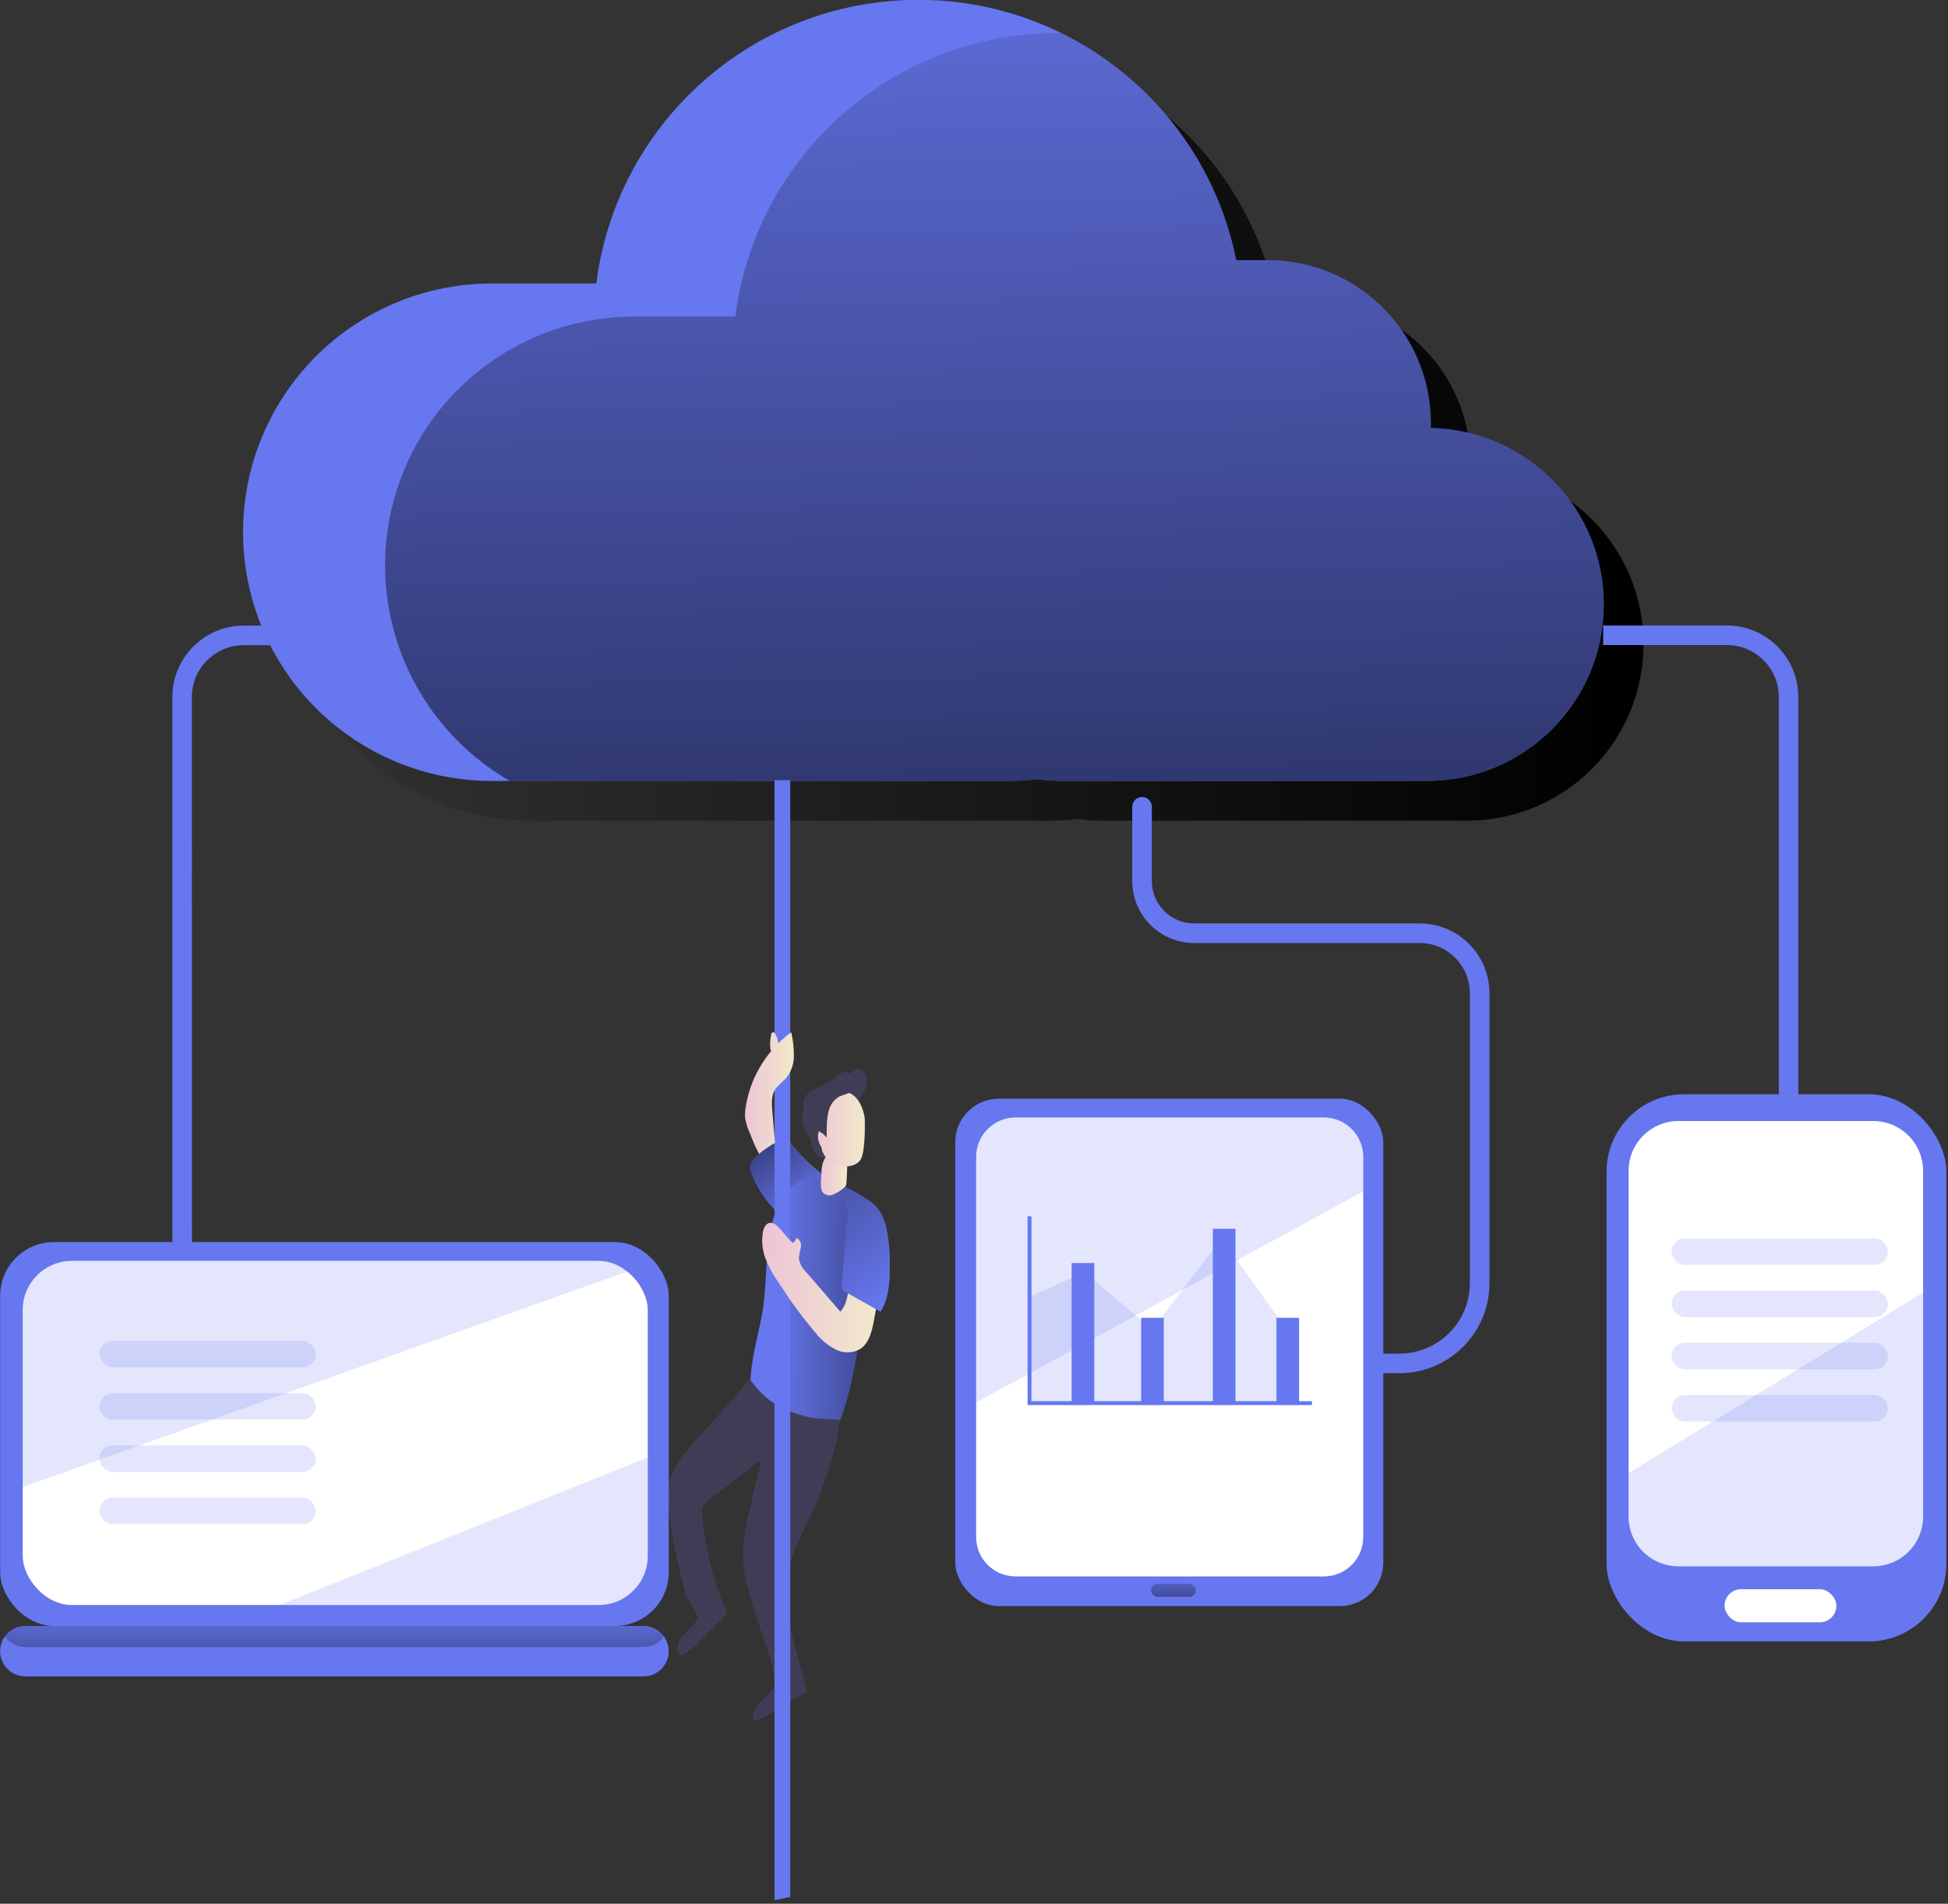 <?xml version="1.0" encoding="UTF-8"?>
<svg width="488px" height="477px" viewBox="0 0 488 477" version="1.1" xmlns="http://www.w3.org/2000/svg" xmlns:xlink="http://www.w3.org/1999/xlink">
    <rect x="0" y="0" width="488" height="477" fill="#333333" stroke="none"/>
    <!-- Generator: Sketch 51.2 (57519) - http://www.bohemiancoding.com/sketch -->
    <title>data_center (1)</title>
    <desc>Created with Sketch.</desc>
    <defs>
        <linearGradient x1="75.1%" y1="90.26%" x2="-52.068%" y2="-88.348%" id="linearGradient-1">
            <stop stop-color="#000000" stop-opacity="0" offset="0%"></stop>
            <stop stop-color="#000000" offset="99%"></stop>
        </linearGradient>
        <linearGradient x1="19.353%" y1="48.636%" x2="230.772%" y2="57.902%" id="linearGradient-2">
            <stop stop-color="#000000" stop-opacity="0" offset="0%"></stop>
            <stop stop-color="#000000" offset="99%"></stop>
        </linearGradient>
        <linearGradient x1="0.232%" y1="49.995%" x2="100%" y2="49.995%" id="linearGradient-3">
            <stop stop-color="#000000" stop-opacity="0" offset="0%"></stop>
            <stop stop-color="#000000" offset="99%"></stop>
        </linearGradient>
        <linearGradient x1="46.51%" y1="-29.505%" x2="54.839%" y2="217.103%" id="linearGradient-4">
            <stop stop-color="#000000" stop-opacity="0" offset="0%"></stop>
            <stop stop-color="#000000" offset="99%"></stop>
        </linearGradient>
        <linearGradient x1="50.003%" y1="-87.302%" x2="50.003%" y2="610.583%" id="linearGradient-5">
            <stop stop-color="#000000" stop-opacity="0" offset="0%"></stop>
            <stop stop-color="#000000" stop-opacity="0.41" offset="41%"></stop>
            <stop stop-color="#000000" offset="99%"></stop>
        </linearGradient>
        <linearGradient x1="47.143%" y1="-125.982%" x2="57.054%" y2="492.145%" id="linearGradient-6">
            <stop stop-color="#000000" stop-opacity="0" offset="0%"></stop>
            <stop stop-color="#000000" stop-opacity="0.41" offset="41%"></stop>
            <stop stop-color="#000000" offset="99%"></stop>
        </linearGradient>
        <linearGradient x1="-40.204%" y1="14.004%" x2="-74.809%" y2="0.185%" id="linearGradient-7">
            <stop stop-color="#000000" stop-opacity="0" offset="0%"></stop>
            <stop stop-color="#000000" offset="99%"></stop>
        </linearGradient>
        <linearGradient x1="0.055%" y1="50.06%" x2="99.949%" y2="50.06%" id="linearGradient-8">
            <stop stop-color="#ECC4D7" offset="0%"></stop>
            <stop stop-color="#EFD4D1" offset="42%"></stop>
            <stop stop-color="#F2EAC9" offset="100%"></stop>
        </linearGradient>
        <linearGradient x1="64.123%" y1="102.96%" x2="-56.882%" y2="-269.986%" id="linearGradient-9">
            <stop stop-color="#000000" stop-opacity="0" offset="0%"></stop>
            <stop stop-color="#000000" offset="99%"></stop>
        </linearGradient>
        <linearGradient x1="-0.294%" y1="49.983%" x2="99.749%" y2="49.983%" id="linearGradient-10">
            <stop stop-color="#ECC4D7" offset="0%"></stop>
            <stop stop-color="#EFD4D1" offset="42%"></stop>
            <stop stop-color="#F2EAC9" offset="100%"></stop>
        </linearGradient>
        <linearGradient x1="-0.035%" y1="49.685%" x2="100.079%" y2="49.685%" id="linearGradient-11">
            <stop stop-color="#ECC4D7" offset="0%"></stop>
            <stop stop-color="#EFD4D1" offset="42%"></stop>
            <stop stop-color="#F2EAC9" offset="100%"></stop>
        </linearGradient>
        <linearGradient x1="0.105%" y1="50.218%" x2="100.013%" y2="50.218%" id="linearGradient-12">
            <stop stop-color="#ECC4D7" offset="0%"></stop>
            <stop stop-color="#EFD4D1" offset="42%"></stop>
            <stop stop-color="#F2EAC9" offset="100%"></stop>
        </linearGradient>
    </defs>
    <g id="Page-1" stroke="none" stroke-width="1" fill="none" fill-rule="evenodd">
        <g id="data_center-(1)" transform="translate(-18, -1)" fill-rule="nonzero">
            <path d="M235.1,271.83 C235.13,271.013 234.899,270.207 234.44,269.53 C233.942,268.856 233.036,268.63 232.28,268.99 C231.89,269.22 231.63,269.65 231.22,269.86 C230.81,270.07 230.13,269.78 230.27,269.34 C228.4,269.63 227.09,271.26 225.49,272.26 C224.22,273.04 222.74,273.44 221.49,274.2 C220.24,274.96 219.07,276.31 219.23,277.79 C219.347,278.254 219.401,278.732 219.39,279.21 C219.297,279.539 219.17,279.858 219.01,280.16 C218.677,281.271 218.811,282.469 219.38,283.48 C219.88,284.48 220.57,285.48 220.98,286.48 C221.27,287.572 221.637,288.641 222.08,289.68 C222.64,290.68 223.87,291.42 224.89,290.93 C224.04,289.63 224.57,287.93 225.18,286.46 C226.18,284.16 227.33,281.78 229.46,280.46 C230.322,280.059 231.107,279.511 231.78,278.84 C232.203,278.223 232.59,277.582 232.94,276.92 C234.05,275.24 235.14,274.07 235.1,271.83 Z" id="Shape" fill="#3F3D56"></path>
            <path d="M215.93,287.26 C215.665,286.864 215.326,286.525 214.93,286.26 C213.7,285.55 212.19,286.48 211.11,287.4 C209.628,288.673 208.22,290.029 206.89,291.46 C206.406,291.913 206.056,292.491 205.88,293.13 C205.811,293.745 205.911,294.368 206.17,294.93 C207.641,298.874 210.067,302.393 213.23,305.17 C213.702,305.657 214.314,305.985 214.98,306.11 C215.632,306.11 216.271,305.923 216.82,305.57 L224.65,301.57 C226.07,300.84 227.76,299.74 227.14,297.87 C226.73,296.66 225.44,296.25 224.47,295.56 C221.24,293.217 218.364,290.422 215.93,287.26 Z" id="Shape" fill="#6777EF"></path>
            <path d="M215.93,287.35 C215.666,286.954 215.326,286.614 214.93,286.35 C213.7,285.64 212.19,286.56 211.11,287.48 C209.625,288.75 208.213,290.102 206.88,291.53 C206.378,291.987 206.014,292.576 205.83,293.23 C205.762,293.848 205.862,294.474 206.12,295.04 C207.594,298.98 210.019,302.494 213.18,305.27 C213.652,305.759 214.263,306.091 214.93,306.22 C215.583,306.212 216.22,306.021 216.77,305.67 L224.6,301.67 C226.02,300.94 227.71,299.84 227.09,297.97 C226.68,296.77 225.39,296.36 224.42,295.66 C221.205,293.313 218.346,290.514 215.93,287.35 Z" id="Shape" fill="url(#linearGradient-1)"></path>
            <path d="M234.49,306.24 C235.44,310.19 235.15,314.31 234.85,318.36 C233.96,330.66 233.04,343.1 229.19,354.81 C228.19,357.92 226.81,361.13 224.19,363.03 C219.86,366.12 213.35,364.42 209.92,360.36 C206.49,356.3 205.65,350.6 206.1,345.3 C206.55,340 208.1,334.87 209.03,329.63 C210.52,320.81 209.03,306.95 215.1,299.63 C221.58,291.75 232.49,297.84 234.49,306.24 Z" id="Shape" fill="#6777EF"></path>
            <path d="M234.49,306.24 C235.44,310.19 235.15,314.31 234.85,318.36 C233.96,330.66 233.04,343.1 229.19,354.81 C228.19,357.92 226.81,361.13 224.19,363.03 C219.86,366.12 213.35,364.42 209.92,360.36 C206.49,356.3 205.65,350.6 206.1,345.3 C206.55,340 208.1,334.87 209.03,329.63 C210.52,320.81 209.03,306.95 215.1,299.63 C221.58,291.75 232.49,297.84 234.49,306.24 Z" id="Shape" fill="url(#linearGradient-2)"></path>
            <path d="M228.43,356.85 C228.211,358.008 228.051,359.176 227.95,360.35 C226.302,367.849 223.788,375.131 220.46,382.05 C218.91,385.29 217.16,388.48 216.22,391.95 C214.91,396.74 215.22,401.83 215.85,406.76 C216.72,413.55 218.62,418.15 220.07,424.84 C218.89,425.66 208.66,431.99 207.22,432.17 C204.32,430.23 212.22,424.33 212.13,423.32 C211.71,418.14 211.13,416.85 209.58,412.39 C208.28,408.54 206.96,404.69 205.88,400.78 C204.667,396.928 204.07,392.908 204.11,388.87 C204.324,386.094 204.789,383.342 205.5,380.65 L208.71,366.73 L195.71,376.73 C195.103,377.135 194.589,377.663 194.2,378.28 C193.812,379.198 193.708,380.212 193.9,381.19 C194.761,389.507 196.875,397.646 200.17,405.33 L192.88,412.65 C191.668,414.053 190.134,415.14 188.41,415.82 C187.21,414.66 187.78,412.61 188.73,411.24 C189.68,409.87 192.61,407.85 192.73,406.19 C192.79,405.46 190.01,401.36 189.83,400.66 C187.73,392.22 186.48,387.89 185.57,379.24 C185.285,377.18 185.285,375.09 185.57,373.03 C186.42,368.32 189.8,364.52 193.05,361.03 C197.95,355.7 201.68,351.43 205.85,346.6 C207.85,349.05 210.43,353.48 219.95,355.93 C223.73,356.86 226.16,356.33 228.43,356.85 Z" id="Shape" fill="#3F3D56"></path>
            <path d="M429.73,162.4 C429.719,186.823 409.923,206.619 385.5,206.63 L294.02,206.63 C292.012,206.635 290.007,206.492 288.02,206.2 C285.621,206.49 283.206,206.633 280.79,206.63 L151.95,206.63 C129.495,206.914 108.623,195.098 97.313,175.698 C86.003,156.297 86.003,132.313 97.313,112.912 C108.623,93.512 129.495,81.696 151.95,81.98 L177.33,81.98 C182.364,42.5 215.24,12.469 255.013,11.018 C294.785,9.567 329.762,37.122 337.66,76.13 L345.54,76.13 C356.374,76.127 366.766,80.429 374.428,88.088 C382.091,95.747 386.397,106.136 386.4,116.97 C386.4,117.38 386.4,117.79 386.4,118.18 C410.476,118.659 429.74,138.319 429.73,162.4 Z" id="Shape" fill="url(#linearGradient-3)"></path>
            <path d="M419.78,152.45 C419.769,176.873 399.973,196.669 375.55,196.68 L284.08,196.68 C282.072,196.685 280.067,196.541 278.08,196.25 C275.684,196.539 273.273,196.683 270.86,196.68 L142,196.68 C119.545,196.964 98.673,185.148 87.363,165.748 C76.053,146.347 76.053,122.363 87.363,102.962 C98.673,83.562 119.545,71.746 142,72.03 L167.38,72.03 C172.387,32.529 205.27,2.468 245.061,1.016 C284.852,-0.436 319.837,27.149 327.71,66.18 L335.59,66.18 C358.147,66.174 376.439,84.453 376.45,107.01 C376.45,107.43 376.45,107.84 376.45,108.23 C400.524,108.715 419.785,128.371 419.78,152.45 Z" id="Shape" fill="#6777EF"></path>
            <path d="M419.78,152.45 C419.769,176.873 399.973,196.669 375.55,196.68 L284.08,196.68 C282.072,196.685 280.067,196.541 278.08,196.25 C275.684,196.539 273.273,196.683 270.86,196.68 L145.73,196.68 C121.257,182.604 109.302,153.836 116.59,126.561 C123.877,99.285 148.588,80.314 176.82,80.32 L202.21,80.32 C207.386,39.712 241.943,9.284 282.88,9.29 L283.88,9.29 C306.528,20.425 322.729,41.435 327.74,66.17 L335.62,66.17 C358.177,66.164 376.469,84.443 376.48,107 C376.48,107.42 376.48,107.83 376.48,108.22 C400.546,108.721 419.791,128.379 419.78,152.45 Z" id="Shape" fill="url(#linearGradient-4)"></path>
            <path d="M66.09,365.83 L61.18,365.83 L61.18,175.63 C61.197,165.758 69.198,157.761 79.07,157.75 L110.07,157.75 L110.07,162.66 L79.07,162.66 C71.89,162.66 66.07,168.48 66.07,175.66 L66.09,365.83 Z" id="Shape" fill="#6777EF"></path>
            <path d="M468.51,365.83 L463.61,365.83 L463.61,175.63 C463.61,168.45 457.79,162.63 450.61,162.63 L419.61,162.63 L419.61,157.72 L450.61,157.72 C460.48,157.731 468.479,165.73 468.49,175.6 L468.51,365.83 Z" id="Shape" fill="#6777EF"></path>
            <rect id="Rectangle-path" fill="#6777EF" x="420.46" y="275.18" width="85.13" height="137.09" rx="19.41"></rect>
            <path d="M499.76,294.37 L499.76,380.99 C499.76,384.295 498.447,387.464 496.111,389.801 C493.774,392.137 490.605,393.45 487.3,393.45 L438.45,393.45 C435.144,393.453 431.972,392.141 429.633,389.804 C427.294,387.467 425.98,384.296 425.98,380.99 L425.98,294.37 C425.98,287.481 431.561,281.896 438.45,281.89 L487.3,281.89 C490.607,281.893 493.778,283.209 496.115,285.549 C498.451,287.89 499.763,291.063 499.76,294.37 Z" id="Shape" fill="#FFFFFF"></path>
            <rect id="Rectangle-path" fill="#FFFFFF" x="450.03" y="399.19" width="28.01" height="8.29" rx="4.145"></rect>
            <rect id="Rectangle-path" fill="#6777EF" x="18.04" y="312.22" width="167.49" height="96.18" rx="13.45"></rect>
            <rect id="Rectangle-path" fill="#FFFFFF" x="23.69" y="316.93" width="156.58" height="86.22" rx="12.31"></rect>
            <path d="M185.52,414.72 C185.525,416.398 184.861,418.008 183.675,419.195 C182.488,420.381 180.878,421.045 179.2,421.04 L24.36,421.04 C20.87,421.04 18.04,418.21 18.04,414.72 C18.04,411.23 20.87,408.4 24.36,408.4 L179.2,408.4 C182.686,408.411 185.509,411.234 185.52,414.72 Z" id="Shape" fill="#6777EF"></path>
            <path d="M184.33,411.04 C184.138,411.32 183.921,411.581 183.68,411.82 C182.494,413.012 180.882,413.682 179.2,413.68 L24.36,413.68 C22.321,413.682 20.406,412.699 19.22,411.04 C20.396,409.369 22.317,408.382 24.36,408.4 L179.2,408.4 C181.237,408.396 183.149,409.38 184.33,411.04 Z" id="Shape" fill="url(#linearGradient-5)"></path>
            <path d="M368.59,345.07 L288.43,345.07 C287.08,345.07 285.03,343.97 285.03,342.62 C285.03,341.27 287.08,340.16 288.43,340.16 L368.59,340.16 C378.321,340.154 386.209,332.271 386.22,322.54 L386.22,249.86 C386.214,242.915 380.585,237.286 373.64,237.28 L317.14,237.28 C308.584,237.269 301.651,230.336 301.64,221.78 L301.64,203.32 C301.582,202.406 302.036,201.534 302.82,201.059 C303.604,200.585 304.586,200.585 305.37,201.059 C306.154,201.534 306.608,202.406 306.55,203.32 L306.55,221.78 C306.556,227.626 311.294,232.364 317.14,232.37 L373.64,232.37 C383.295,232.381 391.119,240.205 391.13,249.86 L391.13,322.54 C391.113,334.98 381.03,345.059 368.59,345.07 Z" id="Shape" fill="#6777EF"></path>
            <rect id="Rectangle-path" fill="#6777EF" opacity="0.18" x="436.77" y="311.3" width="54.17" height="6.63" rx="3.315"></rect>
            <rect id="Rectangle-path" fill="#6777EF" opacity="0.18" x="436.77" y="324.38" width="54.17" height="6.63" rx="3.315"></rect>
            <rect id="Rectangle-path" fill="#6777EF" opacity="0.18" x="436.77" y="337.46" width="54.17" height="6.63" rx="3.315"></rect>
            <rect id="Rectangle-path" fill="#6777EF" opacity="0.18" x="436.77" y="350.54" width="54.17" height="6.63" rx="3.315"></rect>
            <rect id="Rectangle-path" fill="#6777EF" opacity="0.18" x="42.91" y="337" width="54.17" height="6.63" rx="3.315"></rect>
            <rect id="Rectangle-path" fill="#6777EF" opacity="0.18" x="42.91" y="350.08" width="54.17" height="6.63" rx="3.315"></rect>
            <rect id="Rectangle-path" fill="#6777EF" opacity="0.18" x="42.91" y="363.17" width="54.17" height="6.63" rx="3.315"></rect>
            <rect id="Rectangle-path" fill="#6777EF" opacity="0.18" x="42.91" y="376.25" width="54.17" height="6.63" rx="3.315"></rect>
            <path d="M175.46,319.49 L23.69,373.58 L23.69,329.25 C23.69,322.446 29.206,316.93 36.01,316.93 L167.95,316.93 C170.669,316.923 173.311,317.824 175.46,319.49 Z" id="Shape" fill="#6777EF" opacity="0.18"></path>
            <path d="M180.27,366.19 L180.27,390.83 C180.267,394.095 178.968,397.225 176.657,399.532 C174.347,401.838 171.215,403.133 167.95,403.13 L88.07,403.13 L180.27,366.19 Z" id="Shape" fill="#6777EF" opacity="0.18"></path>
            <g id="Group" transform="translate(257, 276)">
                <rect id="Rectangle-path" fill="#6777EF" x="0.3" y="0.29" width="107.24" height="127.14" rx="10.91"></rect>
                <path d="M102.51,14.86 L102.51,110.13 C102.513,112.746 101.475,115.255 99.625,117.105 C97.775,118.955 95.266,119.993 92.65,119.99 L15.41,119.99 C12.793,119.993 10.283,118.955 8.431,117.106 C6.58,115.256 5.54,112.747 5.54,110.13 L5.54,14.86 C5.546,9.413 9.963,5 15.41,5 L92.65,5 C95.265,5 97.773,6.039 99.622,7.888 C101.471,9.737 102.51,12.245 102.51,14.86 Z" id="Shape" fill="#FFFFFF"></path>
                <polygon id="Shape" fill="#6777EF" opacity="0.18" points="18.72 50.04 32.73 43.77 49.68 58.14 67 35.3 84.32 59.62 84.32 76.43 19.4 76.43"></polygon>
                <rect id="Rectangle-path" fill="url(#linearGradient-6)" x="49.36" y="121.81" width="11.2" height="3.31" rx="1.655"></rect>
                <polygon id="Shape" fill="#6777EF" points="89.66 77.06 18.42 77.06 18.42 29.77 19.4 29.77 19.4 76.08 89.66 76.08"></polygon>
                <rect id="Rectangle-path" fill="#6777EF" x="29.46" y="41.47" width="5.67" height="34.96"></rect>
                <rect id="Rectangle-path" fill="#6777EF" x="64.83" y="32.89" width="5.67" height="43.55"></rect>
                <rect id="Rectangle-path" fill="#6777EF" x="46.87" y="55.2" width="5.67" height="21.23"></rect>
                <rect id="Rectangle-path" fill="#6777EF" x="80.77" y="55.2" width="5.67" height="21.23"></rect>
                <path d="M102.51,14.86 L102.51,23.53 L5.51,76.42 L5.51,14.86 C5.516,9.413 9.933,5 15.38,5 L92.62,5 C95.24,4.992 97.756,6.027 99.611,7.877 C101.467,9.727 102.51,12.24 102.51,14.86 Z" id="Shape" fill="#6777EF" opacity="0.18"></path>
            </g>
            <path d="M499.76,329.77 L499.76,380.99 C499.76,384.295 498.447,387.464 496.111,389.801 C493.774,392.137 490.605,393.45 487.3,393.45 L438.45,393.45 C435.144,393.453 431.972,392.141 429.633,389.804 C427.294,387.467 425.98,384.296 425.98,380.99 L425.98,370.13 L499.73,324.88 L499.76,329.77 Z" id="Shape" fill="#6777EF" opacity="0.18"></path>
            <polygon id="Shape" fill="#6777EF" points="215.96 476.3 212.03 477.11 212.03 196.48 215.96 196.48"></polygon>
            <polygon id="Shape" fill="url(#linearGradient-7)" points="215.96 476.3 212.03 477.11 212.03 196.48 215.96 196.48"></polygon>
            <path d="M212.88,308.38 C212.401,307.796 211.703,307.434 210.95,307.38 C209.81,307.46 209.24,308.8 209.08,309.94 C208.885,311.203 208.885,312.487 209.08,313.75 C209.67,317.36 211.77,320.52 213.83,323.56 C216.447,327.598 219.323,331.463 222.44,335.13 C223.787,336.784 225.458,338.145 227.35,339.13 C229.285,340.119 231.586,340.073 233.48,339.01 C235.72,337.57 236.4,334.66 236.9,332.01 L238.4,323.96 C238.62,323.264 238.62,322.516 238.4,321.82 C238.108,321.293 237.68,320.855 237.16,320.55 C236.539,320.046 235.804,319.703 235.02,319.55 C232.87,319.32 231.31,321.55 230.76,323.66 C230.21,325.77 230.03,328.1 228.52,329.66 L219.88,319.65 C218.932,318.76 218.312,317.576 218.12,316.29 C218.215,315.354 218.389,314.427 218.64,313.52 C218.77,312.59 218.43,311.44 217.52,311.21 C217.338,311.69 217.039,312.116 216.65,312.45 C215.3,311.32 214.21,309.64 212.88,308.38 Z" id="Shape" fill="url(#linearGradient-8)"></path>
            <path d="M229.88,309.89 L228.93,322.59 C228.66,323.57 229.205,324.59 230.17,324.91 L238.6,329.69 C240.77,326.18 240.95,321.83 240.9,317.69 C240.939,314.669 240.657,311.652 240.06,308.69 C239.767,307.282 239.247,305.931 238.52,304.69 C237.745,303.438 236.682,302.389 235.42,301.63 C234.55,301.11 229.42,297.63 228.54,298.37 C227.54,299.27 230.73,303.75 230.46,305.03 C230.16,306.636 229.967,308.259 229.88,309.89 Z" id="Shape" fill="#6777EF"></path>
            <path d="M229.88,309.89 L228.93,322.59 C228.66,323.57 229.205,324.59 230.17,324.91 L238.6,329.69 C240.77,326.18 240.95,321.83 240.9,317.69 C240.939,314.669 240.657,311.652 240.06,308.69 C239.767,307.282 239.247,305.931 238.52,304.69 C237.745,303.438 236.682,302.389 235.42,301.63 C234.55,301.11 229.42,297.63 228.54,298.37 C227.54,299.27 230.73,303.75 230.46,305.03 C230.16,306.636 229.967,308.259 229.88,309.89 Z" id="Shape" fill="url(#linearGradient-9)"></path>
            <path d="M216.88,265.76 C216.844,267.842 216.071,269.843 214.7,271.41 C213.871,272.101 213.096,272.853 212.38,273.66 C211.18,275.29 211.31,277.5 211.48,279.52 C211.7,282.13 211.93,284.74 212.15,287.36 C210.737,288.152 209.398,289.069 208.15,290.1 C207.278,288.447 206.52,286.736 205.88,284.98 C205.273,283.744 204.862,282.422 204.66,281.06 C204.603,280.205 204.647,279.345 204.79,278.5 C205.588,273.285 207.805,268.389 211.2,264.35 C211.093,264.218 211.027,264.059 211.01,263.89 C210.851,262.666 210.909,261.424 211.18,260.22 C211.195,259.978 211.335,259.762 211.55,259.65 C211.81,259.56 212.07,259.8 212.21,260.04 C212.627,260.774 212.88,261.589 212.95,262.43 C213.967,261.418 215.06,260.485 216.22,259.64 C216.673,261.648 216.895,263.701 216.88,265.76 Z" id="Shape" fill="url(#linearGradient-10)"></path>
            <path d="M224.05,299.7 C224.689,300.479 225.774,300.73 226.69,300.31 C227.679,299.902 228.591,299.331 229.39,298.62 C229.585,298.491 229.751,298.325 229.88,298.13 C229.976,297.919 230.027,297.691 230.03,297.46 C230.13,296.16 230.2,294.85 230.23,293.54 C230.26,292.23 230.18,290.42 229.07,289.47 C228.935,289.334 228.766,289.237 228.58,289.19 C228.362,289.165 228.14,289.186 227.93,289.25 C227.068,289.418 226.248,289.758 225.52,290.25 C224.16,291.25 223.84,293.25 223.78,294.82 C223.73,296.13 223.35,298.52 224.05,299.7 Z" id="Shape" fill="url(#linearGradient-11)"></path>
            <path d="M234.63,281.13 C234.63,281.13 234.91,288.87 233.71,291.35 C232.51,293.83 227.44,293.84 225.51,291.81 C223.58,289.78 221.51,284.08 222.56,279.19 C223.61,274.3 232.88,270.76 234.63,281.13 Z" id="Shape" fill="url(#linearGradient-12)"></path>
            <path d="M228.22,275.77 C226.916,276.55 225.977,277.816 225.61,279.29 C225.246,280.751 225.082,282.255 225.12,283.76 L225.07,286.04 C224.573,285.349 223.899,284.803 223.12,284.46 C222.77,285.563 222.87,286.761 223.4,287.79 C223.605,288.098 223.764,288.435 223.87,288.79 C223.989,289.169 223.837,289.58 223.5,289.79 C222.95,290.05 222.42,289.4 222.15,288.85 C221.08,286.66 219.97,284.28 220.41,281.85 C220.599,280.97 220.905,280.119 221.32,279.32 C222.2,277.167 223.657,275.298 225.53,273.92 C227.064,272.901 228.981,272.643 230.73,273.22 C233.7,274.35 229.17,275.26 228.22,275.77 Z" id="Shape" fill="#3F3D56"></path>
        </g>
    </g>
</svg>